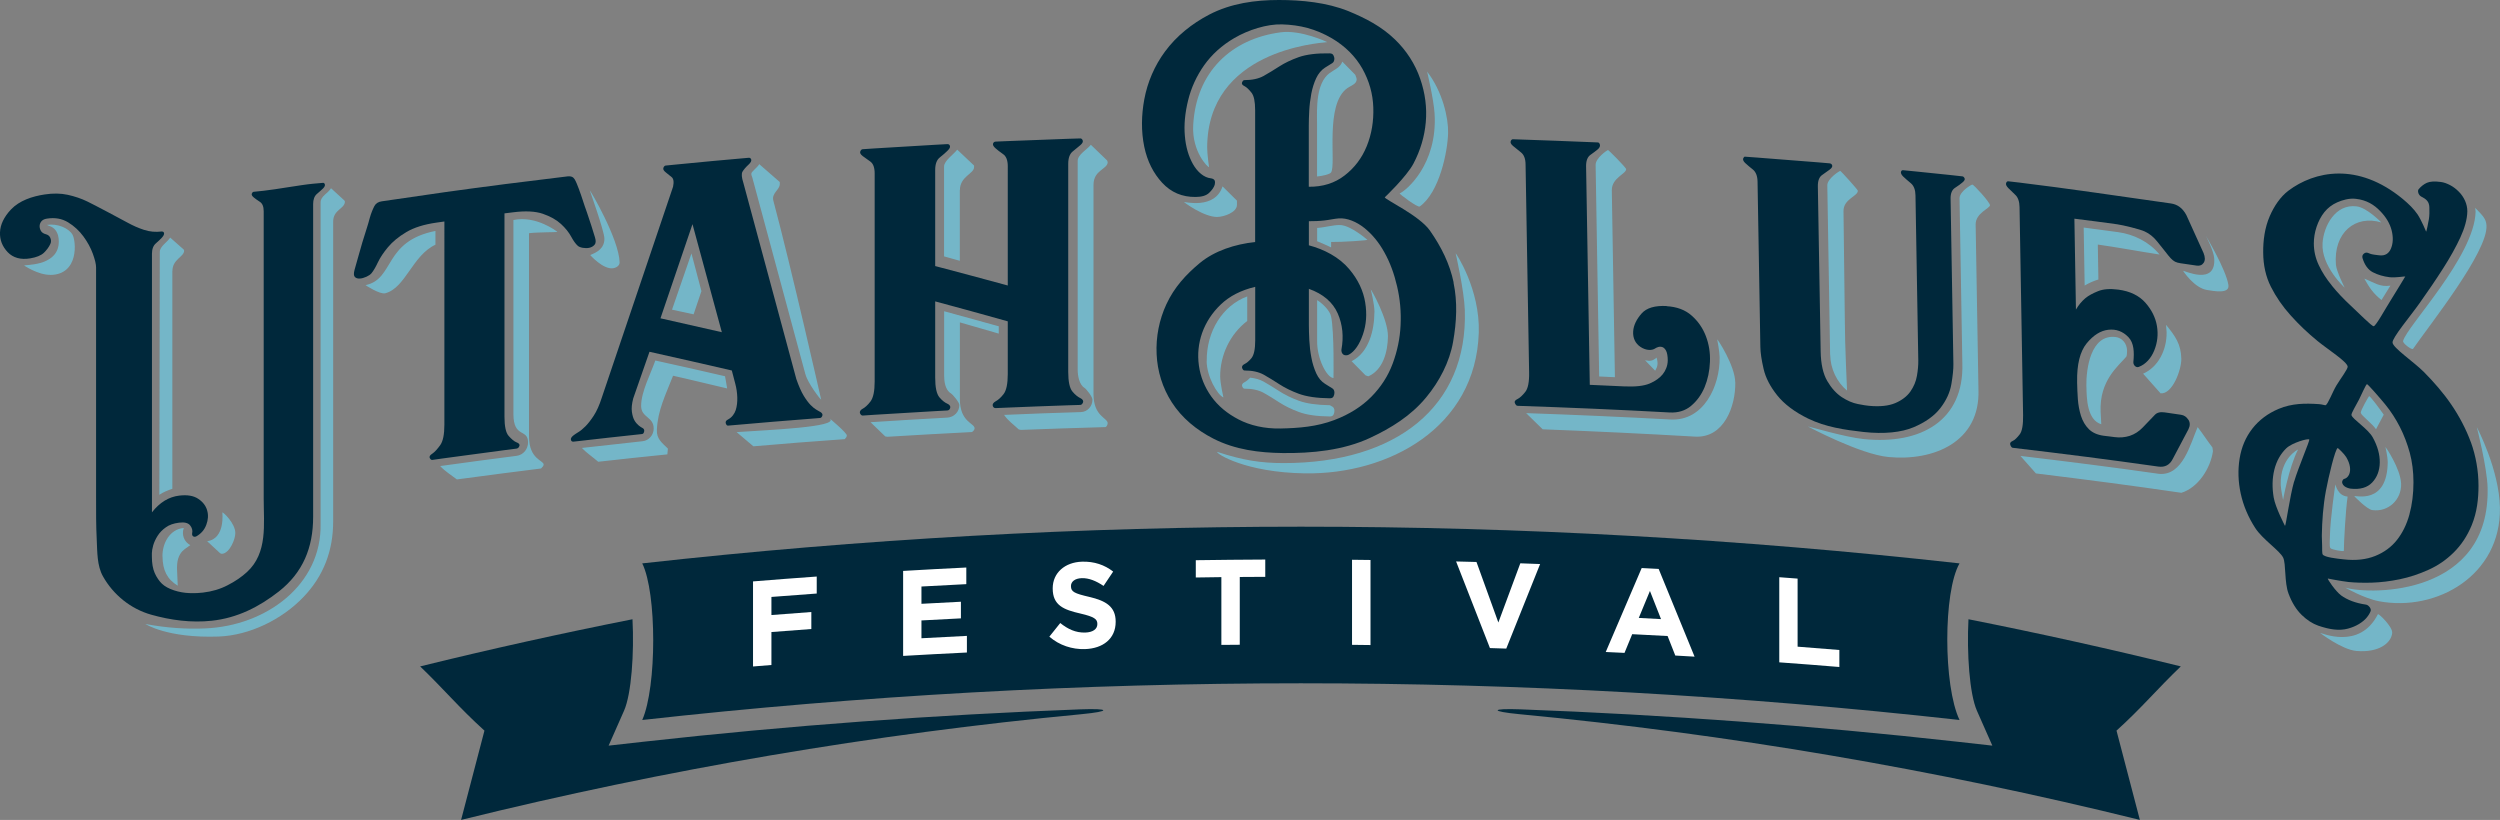 <?xml version="1.0" encoding="UTF-8"?> <svg xmlns="http://www.w3.org/2000/svg" id="Layer_2" data-name="Layer 2" viewBox="0 0 338.27 110.94"><rect x="0" y="0" width="338.27" height="110.94" fill="#808080" stroke="none"/><defs><style> .cls-1 { fill: #00283b; } .cls-2 { fill: #fff; } .cls-3 { fill: #74b6c8; } </style></defs><g id="logo"><g><path class="cls-1" d="M146.17,95.98c-19.67,.74-39.41,2.19-58.99,4.37l-4.83,.54,2.09-4.73c1-2.27,1.38-7.8,1.14-12.37-9.68,1.92-19.28,4.05-28.73,6.38,3.22,3.09,5.28,5.6,8.7,8.69-1.26,4.83-1.89,7.24-3.16,12.08,27.8-6.87,55.75-11.62,83.9-14.3,4.06-.39,3.98-.81-.12-.66Z"></path><path class="cls-1" d="M205.76,95.98c19.67,.74,39.41,2.19,58.99,4.37l4.83,.54-2.09-4.73c-1-2.27-1.38-7.8-1.14-12.37,9.69,1.92,19.28,4.05,28.73,6.38-3.23,3.09-5.28,5.6-8.7,8.69,1.26,4.83,1.89,7.24,3.16,12.08-27.81-6.87-55.75-11.62-83.9-14.3-4.06-.39-3.98-.81,.13-.66Z"></path></g><path class="cls-1" d="M265.14,97.42c-59.49-6.62-118.76-6.62-178.24,0,1.98-4.48,1.98-17.19,0-21.19,59.48-6.62,118.76-6.62,178.24,0-2.21,3.84-2.21,16.55,0,21.19Z"></path><g><path class="cls-2" d="M101.89,78.67c3.45-.28,5.17-.41,8.62-.66,0,.92,0,1.38,0,2.3-2.45,.18-3.68,.27-6.13,.46v2.45c2.16-.17,3.24-.25,5.4-.41v2.3c-2.16,.16-3.24,.24-5.4,.41,0,1.78,0,2.67,0,4.46-1,.08-1.49,.12-2.49,.2,0-4.6,0-6.91,0-11.51Z"></path><path class="cls-2" d="M122.2,77.25c3.42-.2,5.13-.29,8.55-.46v2.25c-2.43,.12-3.64,.18-6.07,.32,0,.93,0,1.4,0,2.34,2.14-.12,3.21-.18,5.34-.28,0,.9,0,1.35,0,2.25-2.14,.11-3.21,.16-5.34,.28,0,.97,0,1.45,0,2.41,2.46-.14,3.69-.2,6.15-.32v2.25c-3.45,.17-5.18,.26-8.63,.46,0-4.6,0-6.91,0-11.51Z"></path><path class="cls-2" d="M141.99,86.14c.59-.74,.88-1.11,1.47-1.84,1.02,.82,2.09,1.33,3.38,1.29,1.02-.03,1.64-.46,1.64-1.14,0-.01,0-.02,0-.03,0-.64-.39-.96-2.28-1.4-2.28-.52-3.76-1.11-3.76-3.39v-.03c0-2.09,1.65-3.53,3.97-3.6,1.65-.05,3.06,.44,4.21,1.34-.52,.78-.78,1.17-1.3,1.94-1.01-.68-1.99-1.08-2.95-1.05-.96,.03-1.46,.5-1.46,1.06,0,.01,0,.01,0,.03,0,.76,.49,.98,2.45,1.44,2.3,.53,3.6,1.34,3.6,3.35v.03c0,2.29-1.72,3.61-4.16,3.69-1.72,.05-3.45-.5-4.81-1.68Z"></path><path class="cls-2" d="M165.25,78.09c-1.38,.02-2.07,.02-3.45,.05,0-.93,0-1.4,0-2.34,3.76-.05,5.64-.07,9.4-.09v2.34c-1.38,0-2.07,0-3.45,.02v9.17c-1,0-1.5,.01-2.49,.02,0-3.67,0-5.51,0-9.18Z"></path><path class="cls-2" d="M182.95,75.74c1,.01,1.5,.02,2.49,.03,0,4.6,0,6.91,0,11.51-1-.01-1.5-.02-2.5-.03,0-4.6,0-6.91,0-11.51Z"></path><path class="cls-2" d="M197.03,75.97c1.1,.03,1.65,.04,2.75,.07,1.19,3.27,1.78,4.91,2.96,8.19,1.19-3.21,1.78-4.81,2.97-8.01,1.07,.04,1.61,.06,2.68,.1-1.83,4.57-2.75,6.86-4.58,11.44-.88-.03-1.32-.04-2.21-.07-1.83-4.69-2.75-7.03-4.58-11.72Z"></path><path class="cls-2" d="M222.13,76.86c.92,.05,1.38,.07,2.3,.12,1.94,4.74,2.91,7.12,4.86,11.87-1.04-.06-1.56-.09-2.61-.15-.42-1.06-.62-1.59-1.04-2.64-1.91-.11-2.88-.16-4.79-.25-.42,1.01-.62,1.52-1.04,2.53-1.02-.05-1.53-.07-2.54-.12,1.94-4.55,2.92-6.81,4.86-11.35Zm2.62,6.91c-.6-1.53-.9-2.29-1.5-3.81-.6,1.46-.9,2.19-1.51,3.65,1.21,.06,1.81,.1,3.01,.16Z"></path><path class="cls-2" d="M240.74,78.1c1,.07,1.5,.11,2.49,.19,0,3.68,0,5.52,0,9.21,2.26,.17,3.39,.26,5.65,.45v2.3c-3.25-.27-4.88-.39-8.13-.63v-11.51Z"></path></g><path class="cls-1" d="M43.96,24.94c.04,.15-.04,.35-.24,.55-.22,.22-.52,.47-.85,.76-.33,.29-.5,.74-.5,1.37,0,13.73,0,28.61,0,42.33,0,4.13-1.37,7.51-4.64,10.08-2.7,2.11-5.63,3.59-9.08,3.96-2.75,.3-5.54-.07-8.2-.82-2.76-.78-5.12-2.69-6.52-5.19-.81-1.44-.76-3.31-.84-4.93-.1-1.93-.09-3.85-.09-5.78,0-10.36,0-20.73,0-31.09,0-.43-.15-1.05-.44-1.85-.29-.8-.72-1.59-1.28-2.35-.56-.76-1.25-1.4-2.07-1.9-.82-.5-1.77-.67-2.86-.5-.35,.05-.6,.18-.76,.38-.16,.2-.23,.42-.23,.65s.07,.46,.2,.67c.14,.21,.37,.34,.67,.42,.27,.07,.48,.24,.58,.49,.12,.28,.12,.57,0,.82-.19,.42-.49,.82-.87,1.19-.39,.37-1.01,.62-1.86,.76-1.28,.21-2.29-.07-3.03-.83C.31,33.35-.04,32.46,0,31.43c.04-1.03,.53-2.07,1.48-3.08,1.15-1.22,2.9-1.79,4.57-2.04,1.12-.17,2.17-.16,3.12,.05,.95,.21,1.84,.51,2.66,.91,.82,.39,4.66,2.43,5.4,2.84,.74,.41,1.49,.74,2.25,.99,.76,.25,1.57,.33,2.43,.22,.14,.03,.27,.04,.29,.26,.01,.15-.08,.34-.29,.57-.2,.21-.47,.48-.82,.78-.35,.3-.53,.77-.53,1.4v34.99c1.05-1.34,2.28-2.09,3.69-2.26,1.09-.13,1.95,.01,2.58,.44,.63,.42,1.03,.95,1.2,1.57,.18,.62,.14,1.27-.12,1.95-.25,.68-.71,1.19-1.32,1.54-.16,.09-.33,.1-.47,0-.11-.09-.15-.24-.12-.4,.09-.39-.02-.76-.29-1.09-.27-.32-.76-.44-1.47-.35-.74,.09-1.35,.3-1.81,.64-.47,.33-.84,.72-1.11,1.15-.27,.43-.47,.86-.59,1.28-.12,.43-.18,.78-.18,1.05v.47c0,.91,.13,1.64,.38,2.22,.25,.58,.64,1.13,.97,1.44,.79,.77,2.37,1.23,3.69,1.28,.94,.04,1.56-.04,1.88-.07,1.21-.14,2.33-.47,3.34-1,1.02-.52,1.89-1.12,2.61-1.78,2.82-2.59,2.26-6.47,2.26-9.93V28.57c0-.63-.18-1.05-.53-1.27-.35-.22-.63-.44-.82-.59-.21-.18-.32-.34-.26-.5,.06-.16,.15-.25,.26-.26,.54-.06,.81-.08,1.35-.14,1.57-.16,5.1-.81,6.68-.95,.54-.05,.81-.07,1.35-.12,.12-.01,.2,.06,.24,.21Z"></path><path class="cls-1" d="M334.32,59.82c-.64-1.76-1.58-3.53-2.64-5.08-1.06-1.56-2.37-3.06-3.72-4.42-1.34-1.34-4.16-3.24-4.23-3.96-.06-.66,2.41-3.57,3.65-5.33,1.1-1.55,2.19-3.14,3.21-4.74,.95-1.49,1.72-2.87,2.31-4.15,.59-1.28,.93-2.48,.95-3.54,0-.5-.11-.99-.31-1.44-.21-.46-.49-.87-.84-1.22-.35-.36-.74-.66-1.18-.89-.44-.23-.86-.38-1.27-.43-.83-.11-1.45-.07-1.86,.11-.41,.18-.78,.47-1.11,.85-.12,.14-.12,.32-.06,.52,.05,.18,.19,.4,.43,.52,.26,.13,.54,.29,.75,.53,.21,.24,.3,.55,.31,.88,.02,.53,.02,1.09-.06,1.62-.08,.54-.34,1.7-.37,1.7,0,0-.64-1.55-1.15-2.32-.52-.77-1.22-1.44-2.02-2.11-6.1-5.03-11.95-3.77-15.48-1.11-1.07,.81-1.93,2.09-2.51,3.43-.68,1.57-.91,3.3-.89,4.94,.01,1.7,.35,3.25,1.04,4.62,.69,1.36,1.57,2.65,2.66,3.86,1.12,1.25,2.34,2.41,3.65,3.48,1.38,1.13,3.99,2.78,4.08,3.46,.04,.32-1,1.69-1.52,2.55-.52,.86-1.14,2.53-1.46,2.68-.06,.03-.53-.13-.93-.15-1.81-.12-3.6-.12-5.42,.64-1.48,.62-2.69,1.54-3.58,2.69-.89,1.15-1.46,2.49-1.71,4.03-.25,1.54-.2,3.11,.14,4.71,.36,1.68,1.05,3.27,1.97,4.69,1,1.55,3.31,3.05,3.78,4.01,.4,.83,.15,3.37,.73,4.88,.46,1.23,1.07,2.19,1.78,2.88,.71,.69,1.45,1.17,2.24,1.45,.79,.27,1.52,.45,2.18,.52,.66,.07,1.27,.03,1.83-.12,.56-.15,1.06-.36,1.49-.62,.43-.26,.79-.55,1.05-.87,.27-.32,.44-.63,.53-.87,.07-.18,0-.37-.12-.54-.13-.17-.3-.32-.5-.35-1.42-.2-2.57-.66-3.36-1.24-.79-.59-1.87-2.21-1.81-2.29,0,0,1.81,.36,2.8,.47,.87,.09,1.92,.12,3.14,.09,1.22-.04,2.48-.19,3.79-.46,1.3-.27,2.59-.69,3.87-1.27,1.28-.57,2.42-1.35,3.43-2.35,1.01-.99,1.84-2.23,2.44-3.69,.73-1.77,.92-3.61,.92-5.35,0-2.01-.36-4.03-1.03-5.89Zm-23.91,5.33c-.57,1.96-1.11,5.97-1.23,6.01,0,0-1.3-2.48-1.53-3.84-.23-1.36-.2-2.62,.09-3.78,.29-1.16,.83-2.12,1.61-2.88,.79-.76,2.98-1.38,3.11-1.19,.1,.14-1.49,3.8-2.04,5.69Zm5.11-26.51c-.75-.91-1.34-1.84-1.78-2.78-.44-.94-.66-1.91-.66-2.92,0-.74,.12-1.49,.37-2.24,.25-.75,.6-1.42,1.05-1.99,.46-.57,1.04-1.02,1.74-1.33,.7-.31,1.63-.58,2.5-.48,1.49,.16,2.51,.82,3.31,1.65,.81,.83,1.33,1.71,1.56,2.63,.23,.92,.2,1.73-.09,2.44-.29,.7-.81,1.01-1.55,.93-.21-.02-.42-.05-.65-.08-.23-.03-.52-.08-.78-.2-.24-.12-.48-.13-.68,.04-.21,.17-.26,.38-.19,.62,.27,.88,.72,1.56,1.4,1.91,.68,.35,1.44,.57,2.27,.67,.79,.09,2.08-.14,2.11-.1,0,0-1.29,2.15-2.01,3.29-.72,1.14-1.94,3.38-2.26,3.44-.24,.04-2.1-1.86-3.08-2.76-.97-.9-1.84-1.81-2.58-2.73Zm10.5,30.96c-.37,1.35-.94,2.51-1.7,3.47-.76,.96-1.75,1.68-2.95,2.16-1.2,.48-2.61,.64-4.22,.46-1.04-.11-2.58-.29-2.86-.65-.12-.15-.07-.81-.09-1.23-.02-.43-.04-.86-.04-1.29,.03-2.03,.18-4.1,.55-6.09,.36-1.93,1.26-5.69,1.6-5.81,.04-.01,.88,.78,1.15,1.23,.27,.46,.44,.89,.5,1.31,.06,.41,.02,.77-.12,1.07-.15,.3-.37,.5-.65,.57-.12,.03-.19,.14-.25,.26-.03,.07-.05,.21,0,.35,.1,.28,.35,.48,.69,.6,.16,.06,.31,.09,.43,.11,1.28,.14,2.26-.14,2.92-.84,.66-.7,1-1.6,1.02-2.68,.02-1.08-.29-2.22-.94-3.4-.64-1.18-2.75-2.48-2.89-3.03-.06-.24,.67-1.4,1.02-2.1,.35-.7,.94-2.07,1.08-2.09,.1-.02,1.69,1.79,2.46,2.73,.77,.94,1.43,1.97,1.99,3.06,.56,1.1,1,2.26,1.34,3.49,.33,1.23,.5,2.56,.5,4,0,1.56-.18,3.01-.55,4.36Z"></path><path class="cls-1" d="M78.38,25.73c.13,.36,.3,.8,.46,1.32,.17,.52,.35,1.08,.57,1.67,.21,.59,.41,1.19,.6,1.8,.19,.61,.35,1.15,.5,1.61,.14,.46,.12,.79-.07,1-.19,.21-.43,.34-.71,.4-.28,.06-.58,.05-.89,0-.31-.06-.53-.15-.67-.28-.28-.25-.58-.66-.89-1.24-.31-.57-.77-1.15-1.38-1.71-.61-.56-1.43-1.02-2.44-1.37-1.01-.35-2.37-.42-4.07-.2-.45,.06-.68,.09-1.13,.14v27.51c0,1.32,.19,2.19,.57,2.61,.38,.42,.74,.74,1.06,.86,.3,.11,.46,.26,.39,.48-.07,.22-.2,.34-.39,.37-.65,.08-.98,.12-1.63,.21-2.71,.35-5.42,.72-8.13,1.09-.65,.09-.98,.14-1.63,.23-.14,.02-.26-.07-.35-.27-.09-.2,.05-.39,.35-.58,.32-.21,.68-.62,1.06-1.14,.38-.52,.57-1.45,.57-2.77V29.97c-.42,.06-.64,.09-1.06,.15-1.7,.24-3.06,.67-4.1,1.29-1.04,.62-1.86,1.3-2.47,2.03-.61,.73-1.07,1.42-1.38,2.08-.31,.66-.6,1.15-.88,1.48-.14,.16-.37,.31-.67,.45-.31,.14-.6,.22-.88,.24-.28,.02-.51-.05-.67-.21-.16-.16-.18-.49-.04-.99,.14-.49,.31-1.07,.49-1.74,.19-.66,.38-1.32,.56-1.96,.19-.64,.38-1.25,.57-1.82,.19-.57,.32-1.07,.42-1.44,.2-.72,.45-1.29,.64-1.65,.19-.36,.52-.57,.99-.64,2.82-.42,5.65-.83,8.48-1.23,.08-.01,.13-.02,.21-.03,2.59-.36,5.19-.71,7.78-1.04,.06,0,.08-.01,.14-.02,2.85-.36,5.71-.71,8.57-1.06,.43-.05,.73,.08,.92,.39,.19,.31,.39,.82,.64,1.48Z"></path><path class="cls-1" d="M110.95,55.72c-.14-.08-.32-.19-.53-.31-.21-.12-.46-.33-.75-.62-.28-.29-.59-.7-.92-1.24-.33-.54-.66-1.29-1-2.26-2.39-8.85-4.78-17.71-7.17-26.56-.24-.73-.27-1.24-.11-1.51,.16-.27,.44-.6,.82-.95,.28-.26,.4-.48,.36-.67-.05-.18-.17-.27-.36-.25-3.27,.28-6.53,.59-9.79,.91-.57,.06-.85,.08-1.42,.14-.14,.01-.25,.12-.32,.32-.07,.19,.06,.39,.32,.6,.23,.19,.5,.42,.78,.63,.28,.21,.35,.65,.21,1.32-3.22,9.51-6.44,19.02-9.64,28.53-.33,1.03-.7,1.85-1.1,2.46-.4,.61-.78,1.09-1.13,1.44-.35,.35-.67,.61-.96,.78-.28,.17-.5,.32-.64,.43-.28,.22-.4,.42-.35,.61,.05,.18,.17,.26,.35,.24,3.09-.36,6.19-.7,9.28-1.03,.14-.02,.24-.13,.28-.35,.05-.22-.05-.4-.28-.5-.09-.04-.25-.14-.46-.31-.21-.17-.4-.39-.57-.68-.17-.29-.28-.68-.35-1.16-.07-.49-.01-1.09,.18-1.82,.88-2.53,1.32-3.79,2.2-6.31,3.72,.83,7.43,1.67,11.14,2.53,.14,.55,.3,1.14,.46,1.76,.17,.62,.26,1.25,.28,1.88,.02,.63-.05,1.21-.21,1.72-.17,.51-.53,1-1.03,1.26-.25,.13-.39,.29-.32,.52,.07,.23,.18,.34,.32,.32,4.14-.37,8.28-.71,12.43-1.03,.14-.01,.25-.11,.32-.31,.07-.19-.04-.38-.32-.54Zm-21.58-12.66c1.44-4.24,2.88-8.49,4.33-12.73,1.33,4.87,2.65,9.75,3.97,14.62-2.77-.64-5.53-1.26-8.3-1.88Z"></path><path class="cls-1" d="M116.71,55.32c.31-.17,.69-.49,1.07-.99,.38-.5,.57-1.4,.57-2.72,0-9.38,0-18.76,0-28.14,0-.8-.2-1.34-.6-1.62-.4-.28-.75-.53-1.03-.74-.28-.22-.39-.42-.32-.61,.07-.19,.18-.3,.32-.31,.65-.04,.98-.07,1.64-.11,2.73-.17,5.45-.34,8.18-.49,.65-.04,.98-.05,1.64-.09,.19-.01,.31,.08,.36,.26,.05,.19-.09,.4-.36,.66-.24,.23-.57,.54-1,.87-.43,.33-.64,.9-.64,1.7,0,4.34,0,8.67,0,13.01,3.28,.86,6.55,1.74,9.82,2.63V22.49c0-.8-.21-1.35-.64-1.64-.43-.29-.76-.57-1-.77-.26-.23-.4-.43-.36-.62,.05-.19,.17-.29,.36-.3,.65-.03,.98-.04,1.64-.07,2.73-.11,5.46-.21,8.18-.31,.66-.02,.98-.03,1.64-.05,.14,0,.25,.09,.32,.27,.07,.19-.04,.4-.32,.64-.28,.24-.63,.53-1.03,.85-.4,.32-.61,.88-.61,1.68,0,9.38,0,18.76,0,28.14,0,1.32,.19,2.21,.57,2.67,.38,.46,.76,.74,1.07,.89,.32,.15,.45,.38,.36,.59-.09,.21-.21,.32-.36,.33-.65,.02-.98,.03-1.64,.05-2.73,.09-5.46,.2-8.18,.31-.65,.03-.98,.04-1.64,.07-.19,0-.32-.09-.39-.3-.07-.21,.07-.44,.39-.62,.31-.16,.69-.48,1.07-.97,.38-.49,.57-1.39,.57-2.71,0-2.38,0-4.76,0-7.14-3.27-.92-6.54-1.82-9.82-2.7,0,3.44,0,6.88,0,10.32,0,1.32,.19,2.2,.57,2.66,.38,.45,.76,.73,1.07,.86,.32,.14,.46,.37,.39,.58-.07,.22-.2,.33-.39,.34-.65,.03-.98,.05-1.64,.09-2.73,.15-5.45,.32-8.18,.49-.65,.04-.98,.06-1.63,.11-.14,0-.26-.09-.36-.3-.09-.21,.03-.44,.36-.63Z"></path><path class="cls-1" d="M225.52,41.43c1.37,.08,2.5,.5,3.36,1.26,.87,.76,1.51,1.68,1.93,2.77,.42,1.09,.61,2.25,.56,3.5-.05,1.24-.29,2.38-.72,3.42-.43,1.03-1.05,1.88-1.84,2.54-.79,.66-1.76,.95-2.9,.89-6.85-.38-13.71-.67-20.57-.9-.14,0-.26-.13-.36-.36-.1-.24,.04-.41,.35-.56,.32-.15,.68-.5,1.05-.96,.37-.46,.55-1.35,.52-2.67-.16-9.38-.32-18.76-.48-28.14-.01-.75-.22-1.29-.63-1.61-.41-.32-.76-.6-1.05-.85-.29-.24-.4-.46-.33-.65,.07-.19,.17-.28,.32-.27,3.82,.13,7.64,.27,11.46,.43,.14,0,.24,.11,.29,.3,.05,.19-.04,.42-.27,.62-.26,.23-.62,.48-1.02,.77-.4,.29-.59,.81-.58,1.56,.17,9.85,.33,19.7,.5,29.55,1.85,.08,2.78,.12,4.63,.21,1.52,.07,2.68-.05,3.48-.39,.8-.34,1.38-.78,1.76-1.25,.39-.49,.67-1.14,.68-1.87,0-.59-.09-1.05-.23-1.32-.15-.27-.32-.43-.51-.49-.19-.06-.38-.06-.57,0-.19,.06-.31,.13-.35,.16-.52,.37-1.34,.28-2.03-.18-.69-.46-1.05-1.19-.99-2.1,.05-.82,.46-1.65,1.13-2.41,.67-.77,1.82-1.11,3.43-1.02Z"></path><path class="cls-1" d="M265.83,24.13c.07,.17-.05,.36-.31,.57-.23,.19-.56,.45-.98,.71-.42,.26-.63,.77-.61,1.52,.13,7.45,.25,14.9,.38,22.34,.01,.66-.08,1.56-.27,2.69-.19,1.13-.69,2.22-1.5,3.27-.81,1.04-2.02,1.91-3.64,2.59-1.62,.68-3.94,.94-6.76,.63-2.56-.29-5.11-.66-7.48-1.81-1.85-.9-3.26-1.98-4.2-3.16-.94-1.18-1.56-2.37-1.83-3.56-.28-1.2-.43-2.2-.44-3-.13-7.45-.25-14.9-.38-22.34-.01-.75-.22-1.3-.63-1.64-.41-.33-.78-.63-1.05-.89-.24-.23-.33-.46-.26-.62,.07-.16,.15-.24,.24-.23,.65,.05,.98,.07,1.64,.12,2.72,.2,5.45,.42,8.17,.64,.65,.06,.98,.08,1.63,.14,.19,.02,.31,.11,.36,.28,.05,.17-.06,.36-.34,.57-.28,.21-.62,.45-1.02,.73-.4,.27-.59,.79-.58,1.54,.13,7.45,.25,14.89,.38,22.34,.03,1.7,.33,3.03,.89,3.99,.56,.96,1.22,1.69,1.96,2.18,.75,.49,1.47,.8,2.19,.94,.71,.14,1.21,.22,1.5,.24,1.48,.14,2.66,.01,3.56-.37,.89-.38,1.58-.91,2.04-1.56,.46-.66,.76-1.37,.89-2.14,.13-.76,.19-1.45,.18-2.06-.13-7.45-.25-14.89-.38-22.34-.01-.75-.22-1.31-.63-1.65-.41-.35-.78-.65-1.04-.91-.24-.24-.34-.47-.29-.63,.04-.16,.14-.23,.28-.22,.65,.06,.98,.1,1.63,.16,1.9,.19,2.85,.29,4.75,.49,.65,.07,.98,.11,1.63,.18,.14,.01,.25,.11,.32,.28Z"></path><path class="cls-1" d="M296.11,56.79c.24,.39,.24,.82,0,1.3-.85,1.6-1.27,2.39-2.11,3.99-.41,.83-1.07,1.18-1.97,1.05-7.06-1-12.61-1.7-19.69-2.54-.13-.01-.24-.15-.33-.39-.09-.25,.04-.41,.31-.53,.29-.12,.61-.45,.95-.88,.34-.43,.49-1.31,.47-2.62-.16-9.38-.32-18.76-.48-28.14-.01-.75-.2-1.31-.57-1.66-.37-.35-.69-.66-.95-.92-.26-.27-.36-.49-.3-.67,.06-.18,.16-.26,.29-.25,.59,.07,.89,.1,1.48,.17,6.32,.76,14.24,1.94,20.54,2.83,.9,.13,1.59,.65,2.08,1.57,.93,2.05,1.4,3.08,2.33,5.14,.22,.55,.23,.99,.02,1.31-.21,.32-.53,.45-.95,.39-.87-.13-1.31-.19-2.19-.32-.3-.04-.55-.12-.74-.21-.19-.1-.39-.26-.59-.47-.2-.22-.44-.51-.72-.88-.28-.37-.66-.82-1.08-1.35-.48-.61-1.06-1.1-1.73-1.4-.67-.31-2.97-.86-3.7-.96-2.32-.32-3.48-.47-5.8-.76,.07,4.1,.14,8.2,.21,12.3,.33-.57,.76-1.11,1.26-1.53,.44-.37,1.05-.69,1.75-.97,.7-.28,1.61-.35,2.73-.2,1.59,.21,2.81,.81,3.66,1.77,.85,.97,1.37,2.02,1.56,3.15,.19,1.13,.07,2.23-.36,3.3-.43,1.07-1.17,1.89-2.11,2.24-.2,.07-.38,0-.52-.14-.11-.11-.22-.31-.2-.52,.13-1.32,.09-2.59-.67-3.37-.76-.79-1.67-1.12-2.72-1-1.05,.12-2.02,.73-2.93,1.84-.9,1.11-1.33,2.84-1.29,5.19,0,.06,0,.08,0,.14,.01,.71,.05,1.45,.1,2.24,.06,.78,.2,1.53,.42,2.24,.23,.71,.58,1.31,1.06,1.79,.48,.48,1.15,.78,2.01,.9,1.19,.16,.27,.01,1.46,.18,.73,.1,1.42,.04,2.08-.17,.66-.22,1.24-.6,1.75-1.13,.79-.83,1.35-1.4,1.64-1.71,.29-.31,.74-.42,1.34-.33,.88,.13,1.31,.19,2.19,.32,.43,.06,.76,.29,1,.68Z"></path><path class="cls-1" d="M196.69,38.23c-.53-2.53-1.67-4.83-3.21-7.03-1.43-2.04-6.07-4.19-6.11-4.5,0,0,2.93-2.77,3.88-4.56,.94-1.79,1.5-3.66,1.67-5.61,.17-1.96-.08-3.92-.76-5.88-.69-2.01-1.88-3.83-3.4-5.3-1.85-1.79-4.02-2.9-6.3-3.84C179.53,.33,176.14,0,173.05,0c-3.18,0-6.47,.43-9.46,1.99-2.31,1.21-4.41,2.88-5.96,4.99-1.41,1.91-2.37,4.14-2.8,6.47-.39,2.11-.44,4.31,0,6.42,.41,1.95,1.23,3.57,2.43,4.87,1.2,1.29,2.7,1.93,4.51,1.91,.84,0,1.45-.19,1.83-.55,.38-.36,.65-.74,.76-1.1,.05-.16,.06-.4,0-.56-.07-.19-.32-.29-.51-.31-.92-.09-1.82-.84-2.43-1.92-.61-1.08-.98-2.36-1.1-3.84-.13-1.48,.02-3.08,.44-4.79,.42-1.72,1.15-3.3,2.17-4.75,1.03-1.45,2.4-2.7,4.1-3.69,1.87-1.09,4.38-1.9,6.44-1.84,2.4,.07,4.54,.6,6.74,1.88,1.82,1.07,3.2,2.47,4.13,4.11,.92,1.65,1.42,3.4,1.48,5.26,.06,1.86-.23,3.6-.88,5.21-.65,1.61-1.65,2.94-3,3.98-1.34,1.04-2.96,1.55-4.85,1.53v-8.26c0-.58,.02-1.26,.06-2.03,.04-.77,.14-1.54,.28-2.31,.15-.77,.37-1.47,.66-2.09,.29-.62,.7-1.11,1.2-1.43,.45-.29,.79-.49,.98-.61,.19-.12,.28-.33,.28-.62,0-.12-.04-.27-.13-.44-.08-.17-.25-.25-.5-.26-1.77-.03-3.16,.15-4.19,.51-1.03,.37-1.91,.79-2.65,1.27-.74,.48-1.44,.9-2.11,1.28-.67,.37-1.54,.56-2.59,.56-.13,0-.23,.1-.32,.31-.08,.21,.05,.37,.32,.5,.29,.14,.61,.46,.95,.88,.34,.42,.5,1.21,.5,2.38v17.84c-2.7,.28-5.49,1.18-7.5,2.85-1.85,1.54-3.44,3.26-4.51,5.57-.98,2.11-1.43,4.44-1.32,6.75,.1,2.3,.8,4.57,2.05,6.51,1.36,2.13,3.38,3.77,5.61,4.91,2.97,1.52,6.24,1.92,9.39,1.96,3.92,.05,8.22-.36,11.85-2.06,2.82-1.32,5.49-2.96,7.56-5.46,1.8-2.16,3.18-4.82,3.65-7.51,.49-2.75,.61-5.43,.06-8.04Zm-7.18,5.77c-.08,1.77-.44,3.5-1.07,5.2-.63,1.69-1.6,3.19-2.9,4.5-1.3,1.31-2.97,2.37-4.98,3.13-2.38,.91-4.84,1.1-7.31,1.15-2.17,.04-4.12-.42-5.67-1.23-1.56-.81-2.78-1.84-3.69-3.11-.9-1.27-1.46-2.66-1.67-4.18-.21-1.52-.06-3,.44-4.42,.51-1.42,1.34-2.71,2.52-3.84,1.18-1.13,2.73-1.93,4.66-2.39,0,2.42,0,4.84,0,7.26,0,1.17-.17,1.96-.5,2.38-.34,.42-.68,.68-.95,.81-.29,.14-.4,.36-.31,.56,.08,.21,.19,.31,.31,.31,1.05,0,1.91,.19,2.59,.56,.67,.38,1.38,.81,2.11,1.29,.74,.48,1.62,.92,2.65,1.3,1.03,.38,2.43,.59,4.19,.61,.25,0,.42-.08,.5-.24,.08-.16,.13-.33,.13-.5,0-.29-.1-.49-.28-.6-.19-.11-.52-.32-.98-.61-.49-.3-.9-.77-1.2-1.42-.29-.65-.52-1.36-.66-2.14-.15-.77-.24-1.56-.28-2.35-.04-.79-.06-1.48-.06-2.07v-4.88c1.93,.69,3.24,1.81,3.91,3.34,.67,1.53,.81,3.17,.5,4.86-.04,.25,.05,.54,.25,.69,.19,.14,.52,.14,.76,.01,.78-.42,1.43-1.39,1.89-2.72,.46-1.33,.57-2.77,.31-4.34-.25-1.57-.97-3.11-2.17-4.52-1.38-1.63-3.39-2.66-5.45-3.21v-3.26c.71,0,1.41-.02,2.08-.1,.67-.07,1.38-.24,1.95-.28,1.13-.09,2.42,.45,3.47,1.29,1.05,.84,1.96,1.93,2.71,3.29,.76,1.35,1.33,2.89,1.73,4.62,.4,1.72,.56,3.47,.47,5.24Z"></path><path class="cls-3" d="M58.92,31.25c0,1.02,0,.85,0,1.86-3.13,1.46-4.04,5.84-6.78,6.57-.73,.2-2.7-1.1-2.68-1.1,3.96-.82,2.4-5.94,9.46-7.33Zm12.66,.3c0,9.17,0,18.34,0,27.51,0,3.11,1.98,3.22,1.98,3.79,0,.21-.21,.38-.35,.54-3.8,.47-7.6,.97-11.39,1.48-.78-.6-1.63-1.12-2.26-1.81,3.44-.48,6.88-.94,10.33-1.38,.92-.12,1.56-.9,1.56-1.82,0-1.91-1.98-.53-1.98-3.85,0-8.75,0-17.49,0-26.24,3.11-.66,5.95,1.6,5.95,1.6-.04,.07-2.55,.03-3.82,.18Zm12.26,3.94c.02,.48-.5,.76-.92,.81-1.35,.15-3.05-1.78-3.05-1.78,.03-.11,1.97-.5,1.91-2.27-.04-1.06-1.98-6.49-1.98-6.49,.06-.04,3.94,6.56,4.04,9.73Zm14.26,15.41c.09,.42,.21,1.24,.29,1.66-2.36-.54-4.96-1.2-7.32-1.72-.99,2.54-2.08,4.67-2.19,7.32-.05,1.22,.64,1.7,1.49,2.54-.03,.31-.04,.47-.07,.78-3.12,.31-6.24,.65-9.36,1-.71-.63-1.56-1.17-2.2-1.87,2.74-.31,5.48-.62,8.22-.91,.85-.09,1.49-.86,1.49-1.71,0-1.63-1.7-1.45-1.7-3.07,0-1.91,1.28-4.31,1.92-6.14,3.15,.69,6.3,1.4,9.44,2.13Zm-4.26-8.37c-1.16-.26-1.75-.38-2.91-.63,.87-2.54,1.75-5.07,2.63-7.61,.54,2.04,.81,3.06,1.35,5.1-.43,1.26-.64,1.88-1.06,3.14Zm20.74,16.38c0,.21-.14,.36-.28,.51-4.12,.29-8.24,.61-12.36,.97-.91-.77-1.36-1.16-2.27-1.92,4.35-.3,13.74-.67,12.64-1.8-.11-.11,2.27,1.89,2.27,2.24Zm-5.61-8.29c-2.39-8.86-4.78-17.71-7.17-26.57-.07-.21-.14-.34-.14-.55,0-.28,.85-.85,1.07-1.29,.88,.8,1.9,1.62,2.78,2.42v.28c0,.78-1.14,1.22-.87,2.24,2.44,9.13,6.47,26.92,6.47,26.92-.07,.05-1.85-2.27-2.13-3.45Zm18.77-8.51c2.47,.67,4.94,1.35,7.4,2.04v.99c-2.11-.61-3.16-.92-5.26-1.52v10.4c0,3.11,1.99,3.23,1.99,3.93,0,.21-.21,.43-.36,.51-3.82,.19-7.63,.41-11.45,.64-.11-.02-.17-.03-.28-.05-.8-.77-1.19-1.15-1.99-1.92,3.46-.23,6.92-.43,10.38-.62,.92-.05,1.64-.79,1.64-1.71,0-.35-.87-1.4-1.14-1.57-.8-.49-.92-1.65-.92-2.43,0-2.9,0-5.8,0-8.7Zm2.13-16.37v9.55c-.85-.24-1.28-.36-2.13-.6,0-4.06,0-8.11,0-12.16,0-.78,1.28-1.62,1.78-2.28,.91,.86,1.37,1.29,2.28,2.15v.21c0,.92-1.92,1.23-1.92,3.14Zm20,31.55c0,.21-.14,.43-.28,.5-3.82,.11-7.64,.23-11.46,.38-.11-.02-.17-.04-.28-.06-.64-.61-1.49-1.21-1.99-1.97,3.46-.15,6.93-.28,10.39-.38,.93-.03,1.57-.82,1.57-1.67,0-.42-.83-1.45-1.07-1.6-.73-.44-.93-1.67-.93-2.45,0-9.43,0-18.86,0-28.28,0-.85,1.28-1.52,1.78-2.17,.88,.85,1.32,1.28,2.21,2.13,.03,.08,.04,.13,.07,.21,0,.99-1.92,1.04-1.92,3.09v28.28c0,3.11,1.92,3.2,1.92,3.98Zm84.93-5.56c.05,3.21-1.5,7.55-5.42,7.35-6.88-.4-13.75-.73-20.64-.99-.9-.88-1.35-1.32-2.24-2.19,6.5,.22,13,.51,19.5,.86,4.54,.27,6.74-4.57,6.68-8.42-.01-.78-.33-2.42-.33-2.42,.06-.03,2.41,3.55,2.44,5.81Zm-16.71-25.97c.14,8.34,.28,16.94,.42,25.28-.85-.04-1.28-.06-2.13-.1-.16-9.45-.32-19.15-.48-28.6-.02-.99,1.6-2.03,1.67-2.04,.08-.01,2.46,2.38,2.46,2.59,.01,.64-1.97,1.18-1.94,2.87Zm5.87,24.4c-.55-.56-.82-.85-1.37-1.41,.7,.14,1.02,.1,1.56-.36,.23,.79,.15,1.19-.19,1.77Zm45.3-22.39c0,.42-1.96,1.05-1.94,2.61,.13,7.45,.25,14.9,.38,22.34,.25,7.08-6.04,9.7-12.17,9.12-3.87-.37-10.92-4.14-10.92-4.14,.02-.04,5,1.45,7.55,1.71,7.76,.8,13.6-2.52,13.36-10.24-.13-7.45-.25-14.9-.38-22.34-.01-.92,1.59-1.84,1.74-1.86,.15-.01,2.38,2.38,2.38,2.81Zm-21.63,20.25c-.13-7.45-.25-15.48-.38-22.93-.02-.92,1.64-1.95,1.74-1.97,.09,0,2.38,2.54,2.39,2.68,.01,.78-1.97,1.1-1.94,2.79,.06,4.95,.12,9.89,.18,14.84,0,3.04,.3,9.42,.3,9.42-1.42-1.18-2.25-3-2.28-4.84Zm51.73,12.52c.03,.2,.04,.3,.07,.51-.33,2.32-2,4.93-4.27,5.63-7.05-1.03-12.61-1.75-19.68-2.62-.84-.95-1.26-1.42-2.1-2.37,6.77,.81,12.03,1.47,18.79,2.43,3.19,.26,4.21-4.08,5.19-6.33,.79,1.02,1.21,1.72,1.99,2.74Zm-15.44-22.72c-.64,.2-1.28,.47-1.85,.82-.04-2.61-.09-5.23-.13-7.85,1.85,.24,2.78,.36,4.64,.62,2.12,.29,4.18,1.28,5.63,3.03-2.7-.41-5.66-.97-8.36-1.35,.03,1.9,.05,2.84,.08,4.74Zm-1.62,14.46c-.04-2.41,.6-7.06,3.94-6.68,.89,.1,1.55,.85,1.57,1.84,0,.28-.02,.72-.11,.83-1.08,1.27-3.65,3.23-3.47,7.44,.04,.68,.06,1.02,.09,1.7-1.94-.61-1.98-3.51-2.01-5.13Zm10.86-7.33c-.03-.4-.05-.6-.08-1,1.25,1.52,2.03,2.62,2.07,4.6,.02,1.48-1.2,4.83-2.81,4.67-.94-1.07-1.41-1.6-2.36-2.66,1.98-.85,3.22-3.14,3.18-5.62Zm5.48-5.71c-1.74-.26-3.25-2.59-3.25-2.59,.06-.1,4.49,2.1,4.21-1.71-.08-1.06-1.14-3.06-1.14-3.06,0,0,2.74,4.59,3.06,6.67,.2,1.27-1.97,.83-2.87,.69Z"></path><g><path class="cls-3" d="M6.82,37.19c-1.67,.02-3.55-1.26-3.55-1.26,.04-.14,4.21,.13,4.65-2.74,.06-.41,.22-2.16-1.27-2.63-.02,0-.2-.07-.29-.13,1.4-.22,2.92,.43,3.44,1.3,.51,.86,.92,5.43-2.98,5.47Z"></path><path class="cls-3" d="M46.61,27.15s.04,.07,.06,.11c0,1-1.59,1.08-1.59,2.73,0,13.73,0,26.82,0,40.55,0,3.95-1.27,7.35-4,10.22-2.89,3.04-7.3,5.22-11.52,5.37-6.96,.24-9.89-1.7-9.89-1.7,2.88,.54,5.55,.71,8.07,.6,8.25-.33,15.8-5.88,15.64-14.15,0-13.73,0-29.79,0-43.51,0-.83,1-1.21,1.41-1.9,.73,.67,1.09,1,1.82,1.67Z"></path><path class="cls-3" d="M23.32,36.65c0,9.91,0,19.57,0,29.49-.59,.19-1.23,.45-1.76,.81,.02-11.03,.04-21.82,.06-32.85,0-.77,1-1.31,1.41-1.95,.73,.64,1.09,.96,1.82,1.61,.04,.04,.06,.07,.06,.17,0,.83-1.58,1.14-1.58,2.73Z"></path><path class="cls-3" d="M21.98,75.28c-.02-1.76,.98-3.68,2.89-3.84-.16,.42-.16,.9,0,1.33s.48,.78,.88,.99c-.51,.38-1.03,.64-1.37,1.21-.49,.82-.45,1.76-.4,2.68,.03,.64,.04,.96,.07,1.6-1.46-.89-2.04-2.11-2.06-3.96Z"></path><path class="cls-3" d="M29.79,74.86c-.7-.65-1.06-.98-1.76-1.63,2.49-.34,2.05-3.9,2.05-3.9,.11-.05,1.76,1.46,1.76,2.81,0,.83-.76,2.68-1.76,2.79-.12,.01-.19,0-.29-.08Z"></path></g><g><path class="cls-3" d="M310.95,60.81c-1.29,2.53-2.03,6.84-2.03,6.84-.01,0-.3-1.49-.32-2.06-.09-3.62,2.34-4.77,2.34-4.77Z"></path><path class="cls-3" d="M323.69,85.6c-.11,1.39-1.79,2.74-4.84,2.48-1.98-.17-4.92-2.44-4.92-2.44,.06-.08,5.32,2.41,7.82-2.53,.08-.16,1.99,1.7,1.93,2.5Z"></path><path class="cls-3" d="M314.26,32.9c.15-2.32,1.72-5.32,4.59-4.98,1.42,.16,3.36,2.18,3.36,2.18-3.49-1.07-6.5,1.36-6.14,5.73,.08,.92,1.18,3.09,1.18,3.09-.01,0-3.19-2.91-2.99-6.01Z"></path><path class="cls-3" d="M317.65,67.2c-.27,1.84-.51,6.28-.51,7.34-.12,.1-1.62-.15-1.81-.37-.18-.21-.07-1.13-.07-1.7,.04-2.31,.73-6.92,.73-6.92,.04,0,.27,1.52,1.64,1.64Z"></path><path class="cls-3" d="M335.15,57.83s3.02,5.7,3.11,10.87c.15,9.17-8.58,14.1-16.32,12.66-2.06-.38-4.61-1.85-4.61-1.85,3.59,1.04,19.67,1.05,19.26-13.58-.08-2.74-1.45-8.1-1.45-8.1Z"></path><path class="cls-3" d="M318.55,67.14c.09-.16,4.48,1.25,4.53-4.64,0-.63-.31-2.02-.31-2.02,.03-.01,2.05,2.94,2.12,4.98,.07,2.12-1.71,3.86-3.9,3.56-.73-.1-2.44-1.88-2.44-1.88Z"></path><path class="cls-3" d="M321.5,58.09c-.56-.82-1.95-1.82-2.06-2.21-.08-.33,1.09-2.26,1.11-2.27,.17-.03,1.37,1.62,1.99,2.5-.42,.79-.63,1.18-1.05,1.98Z"></path><path class="cls-3" d="M322.23,40.59c-1.12-.88-1.64-1.69-2.32-2.89,1.35,.53,2.1,1.17,3.53,.95-.48,.77-.72,1.16-1.2,1.94Z"></path><path class="cls-3" d="M326.5,47.2c-.14,.2-1.42-.74-1.34-1.06,.46-1.96,9.65-11.41,9.81-17.49-.03-.21-.04-.32-.06-.53,1.05,1.08,1.48,1.49,1.53,2.38,.23,3.55-7.7,13.46-9.94,16.71Z"></path></g><g><g><path class="cls-3" d="M164.73,29.36c-1.89,.01-4.54-2.02-4.54-2.02,.04-.07,4.19,1.06,5.23-2.12,.78,.77,1.17,1.16,1.95,1.93v.56c0,1.06-1.83,1.64-2.65,1.64Z"></path><path class="cls-3" d="M161.45,16.93c.39-7.2,5.15-11.68,11.85-12.56,2.76-.36,6.29,1.33,6.29,1.33-1.37,.14-16.22,1.19-16.25,14.28,0,.87,.25,2.63,.25,2.63-.12,.08-2.34-2.06-2.14-5.68Z"></path><path class="cls-3" d="M163.28,48.86c-.04-4.03,2.15-7.53,5.48-8.75v3.32c-2.31,1.77-3.65,4.57-3.66,7.47,0,1,.44,2.88,.44,2.88-.83-.37-2.25-2.82-2.27-4.91Z"></path><path class="cls-3" d="M198.2,41.94c-.09-2.66-1.24-7.67-1.24-7.67,.04-.02,3.32,4.87,3.13,10.75-.41,12.86-12.22,19.2-23.51,19.03-8.09-.12-12.05-2.68-11.89-2.91,3.53,1.16,5.94,1.52,9.04,1.52,15.13-.01,24.92-7.6,24.47-20.72Z"></path><path class="cls-3" d="M180.43,51.15c-.88-.02-2.26-2.62-2.21-5.06v-5.48c.82,.51,1.74,1.47,1.89,2.22,.44,2.2,.32,8.33,.32,8.33Z"></path><path class="cls-3" d="M179.92,9.88c.58-.44,1.45-.73,1.7-1.54,.71,.71,1.06,1.07,1.76,1.78,.06,.19,.19,.44,.19,.63,0,.63-.83,.86-1.26,1.17-3.11,2.2-1.47,10.33-2.21,11.42-.16,.24-1.2,.48-1.89,.54v-7.07c-.03-2.2-.16-5.53,1.7-6.93Z"></path><path class="cls-3" d="M185.03,32.45c-.05,.08-3.34,.31-4.92,.29v.74c-.63-.32-1.26-.58-1.89-.84v-1.8c1.01-.05,2.14-.41,3.09-.39,1.45,.02,3.72,2.01,3.72,2.01Z"></path><path class="cls-3" d="M185.98,42.24c0-1.12-.51-3.08-.51-3.08,.05-.03,2.37,4.04,2.33,6.38-.03,2-.63,4.49-2.65,5.38-.15-.05-.23-.08-.38-.13-.76-.77-1.13-1.15-1.89-1.92,2.36-1.16,3.08-4.24,3.09-6.63Z"></path><path class="cls-3" d="M189.38,26.17c.82-.32,5.16-3.87,4.73-10.81-.12-1.93-1.01-5.67-1.01-5.67,2.08,2.69,2.89,6.24,2.84,8.3-.06,2.55-1.18,8.06-3.84,9.95-.28,.19-2.81-1.73-2.71-1.77Z"></path></g><path class="cls-3" d="M180.27,55.02c-.08-.05-.19-.11-.32-.19-.01,0-.02,0-.03,0-1.77-.03-3.16-.23-4.19-.61-1.03-.38-1.91-.82-2.65-1.3-.74-.48-1.44-.91-2.11-1.29-.5-.28-1.1-.45-1.81-.53-.28,.3-.55,.51-.77,.62-.29,.14-.4,.36-.31,.56,.08,.21,.19,.31,.31,.31,1.05,0,1.91,.19,2.59,.56,.67,.38,1.38,.81,2.11,1.29,.74,.48,1.62,.92,2.65,1.3,1.03,.39,2.43,.59,4.19,.61,.25,0,.42-.08,.5-.24,.08-.17,.13-.33,.13-.5,0-.29-.1-.49-.28-.6Z"></path></g></g></svg> 